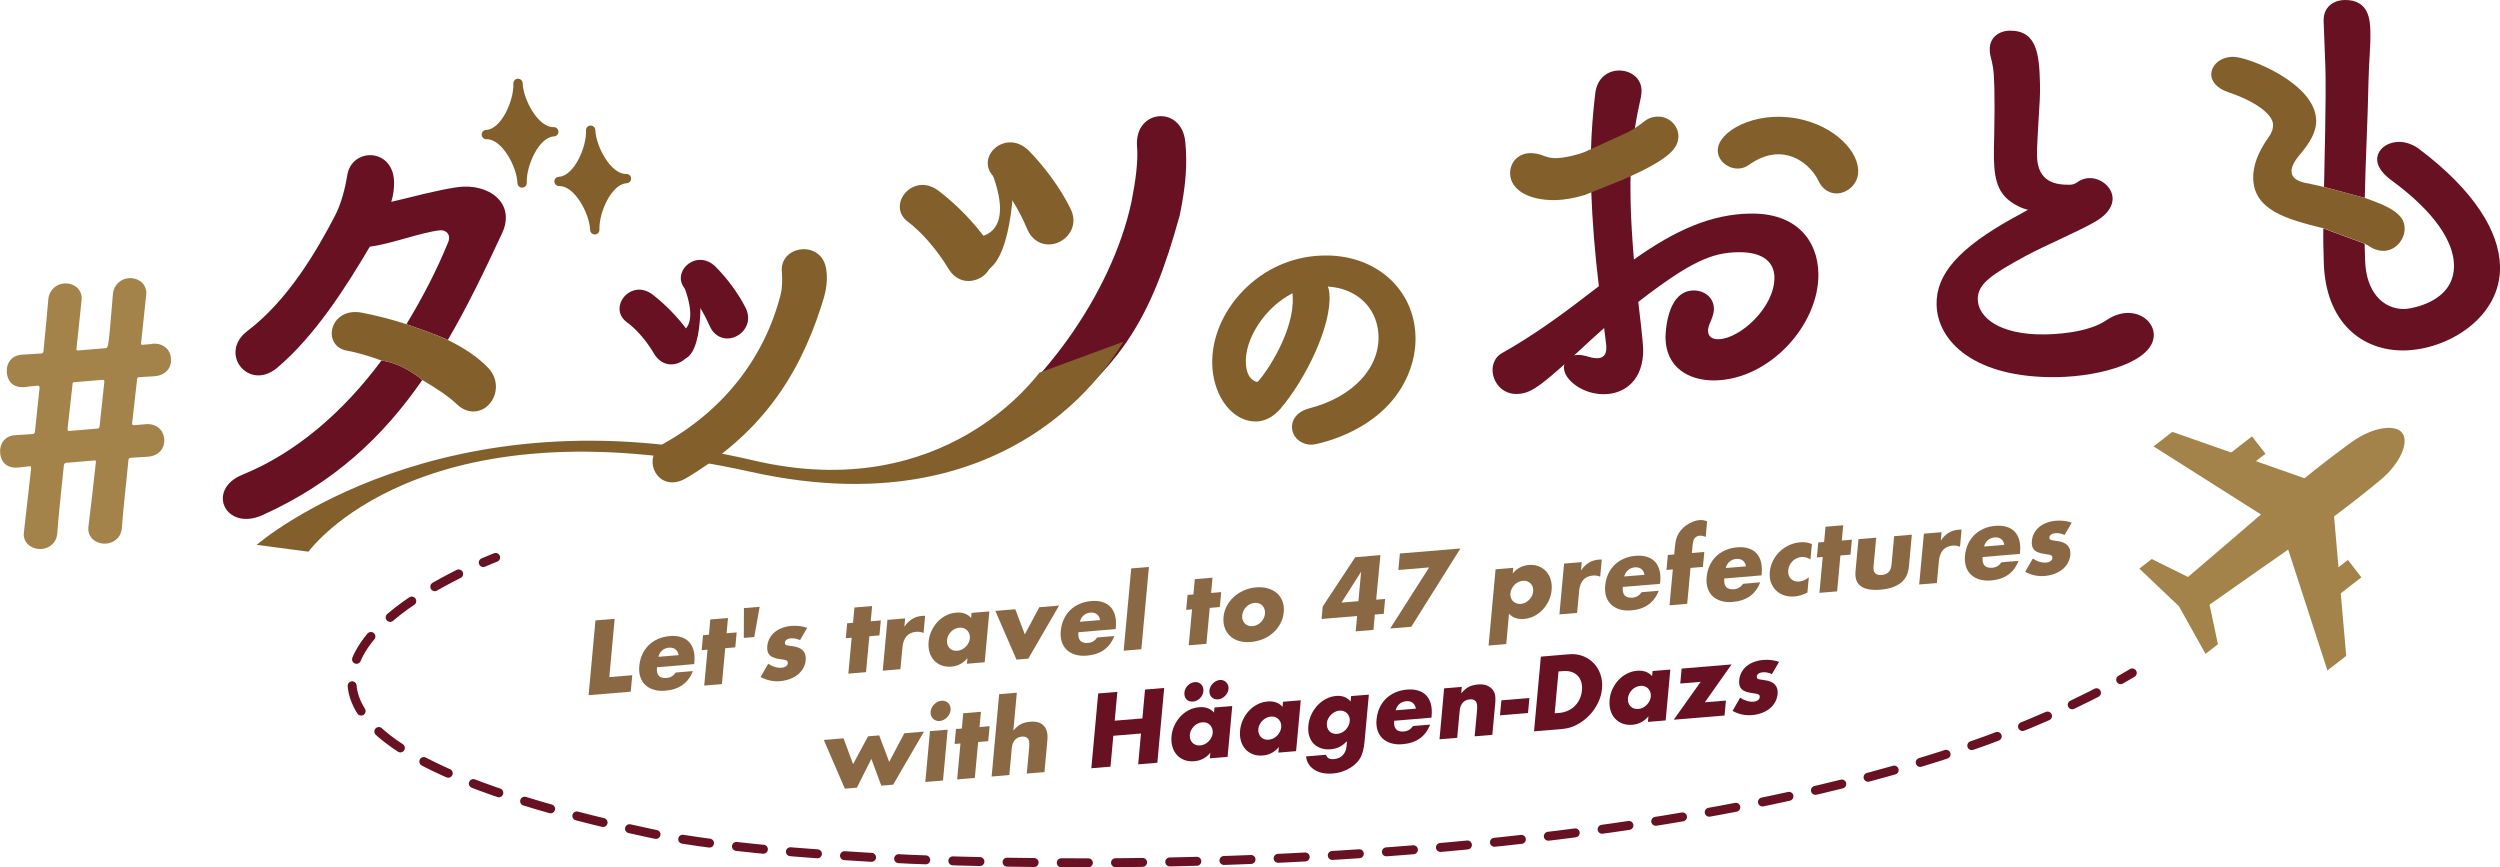 <?xml version="1.0" encoding="utf-8"?>
<!-- Generator: Adobe Illustrator 26.0.1, SVG Export Plug-In . SVG Version: 6.00 Build 0)  -->
<svg version="1.1" id="レイヤー_1" xmlns="http://www.w3.org/2000/svg" xmlns:xlink="http://www.w3.org/1999/xlink" x="0px"
	 y="0px" viewBox="0 0 558.35 193.72" style="enable-background:new 0 0 558.35 193.72;" xml:space="preserve">
<style type="text/css">
	.st0{fill:#A4834A;}
	.st1{fill:#671122;}
	.st2{fill:#825F2B;}
	.st3{fill:none;stroke:#671122;stroke-width:2;stroke-linecap:round;stroke-miterlimit:10;}
	.st4{fill:none;stroke:#671122;stroke-width:2;stroke-linecap:round;stroke-miterlimit:10;stroke-dasharray:6.056,6.056;}
	.st5{fill:#8A6844;}
	.st6{fill:none;}
</style>
<g>
	<path class="st0" d="M33.04,102l-3.8,0.24c-0.45,0.12-0.52,0.12-0.56,0.59c-0.67,6.65-1.28,12.22-1.44,14.87
		c-0.11,2.34-1.77,3.56-3.52,3.71c-1.82,0.15-3.82-0.92-4-3.08c-0.03-0.31,0.02-0.7,0.07-1.02c0.28-2.2,1.66-14.03,1.64-14.26
		c-0.01-0.15-0.1-0.23-0.32-0.21l-6.3,0.52c-0.38,0.03-0.51,0.28-0.56,0.67c-0.67,6.66-1.28,12.22-1.44,14.87
		c-0.11,2.34-1.77,3.56-3.51,3.71c-1.82,0.15-3.82-0.92-4-3.08c-0.02-0.23-0.02-0.23,1.66-14.96c-0.03-0.38-0.11-0.38-0.34-0.44
		c-0.99,0.08-1.51,0.2-2.42,0.28c-1.82,0.23-3.94-0.45-4.17-3.3c-0.15-1.85,0.91-3.73,3.27-3.92c0.08-0.01,0.08-0.01,0.15-0.01
		c0.99-0.08,2.28-0.11,3.8-0.24c0.38-0.03,0.52-0.2,0.56-0.59c0.34-3.21,0.68-6.5,1.03-9.71c-0.02-0.23-0.04-0.54-0.35-0.51
		c-1.14,0.09-1.82,0.15-2.8,0.31c-1.82,0.23-3.94-0.45-4.17-3.3c-0.15-1.85,0.91-3.73,3.27-3.92c0.08-0.01,0.08-0.01,0.15-0.01
		c1.06-0.09,2.59-0.14,4.34-0.28c0.23-0.02,0.37-0.18,0.42-0.42c0.54-5.4,0.94-9.78,1.09-11.66c0.2-2.19,1.86-3.42,3.53-3.55
		c1.82-0.15,3.75,0.93,3.93,3.09c0.02,0.23,0.03,0.39-1.18,11.59c0.01,0.08,0.01,0.08,0.01,0.08c0.01,0.15,0.17,0.22,0.32,0.21
		l6.15-0.51c0.68-0.06,0.68-0.14,1.67-12.09c0.2-2.19,1.86-3.41,3.53-3.55c1.82-0.15,3.75,0.93,3.93,3.09
		c0.02,0.23,0.03,0.31-1.18,11.51c0.01,0.08,0.01,0.15,0.01,0.15c0.01,0.15,0.08,0.07,0.32,0.13l2.13-0.18L34,76.77
		c2.58-0.22,4.1,1.44,4.17,3.3c0.23,1.84-0.99,3.73-3.57,3.95l-0.08,0.01l-3.5,0.21c-0.37,0.11-0.37,0.19-0.41,0.57
		c-0.34,3.22-0.76,6.51-1.1,9.72c0.01,0.08,0.01,0.15,0.02,0.23c0.01,0.08,0.1,0.22,0.4,0.2l2.51-0.21l0.08-0.01
		c2.58-0.21,4.02,1.45,4.17,3.3c0.15,1.85-0.99,3.73-3.57,3.95L33.04,102z M23.27,85.58c-0.01-0.16,0.05-0.31,0.04-0.47
		c-0.01-0.15-0.1-0.3-0.48-0.27l-6.15,0.51c-0.53,0.04-0.45,0.11-0.49,0.59c-0.34,3.21-0.75,6.58-1.1,9.79
		c0.01,0.08,0.02,0.23,0.03,0.31c0.01,0.15,0.1,0.23,0.4,0.2l6.23-0.52c0.3-0.02,0.44-0.19,0.49-0.51L23.27,85.58z"/>
	<path class="st1" d="M146.03,78.93c-1.53-2.63-3.76-5.31-6.02-6.96c-4.4-3.21,0.88-9.99,5.84-6.11c2.69,2.13,5.66,5.05,7.82,8.14
		C157.23,79.22,149.43,84.67,146.03,78.93z"/>
	<path class="st2" d="M148.21,99.08c13.57-7.57,22.56-19.35,26.13-33.25c0.38-1.46,0.41-3.51,0.29-4.93
		c-0.72-6.18,8.94-7.49,9.91-0.72c0.46,3.13-0.32,5.85-1.21,8.48c-5.29,16.28-13.95,28.45-29.96,38.06
		C146.86,110.64,142.92,102.08,148.21,99.08z"/>
	<path class="st1" d="M158.39,72.58c-1.25-2.86-3.11-5.87-5.08-7.75c-3.94-3.76,2.22-9.69,6.62-5.15c2.42,2.46,4.91,5.73,6.59,9.06
		C169.31,74.33,161.02,78.8,158.39,72.58z"/>
	<path class="st2" d="M211.73,59.85c-2.31-3.8-5.65-7.83-8.96-10.33c-4.91-3.6,1.12-11.43,7.02-6.78c3.86,2.97,7.9,7.04,10.85,11.31
		c2.05,3,0.89,6.26-1.3,7.77C217.03,63.32,213.71,63.27,211.73,59.85z"/>
	<path class="st1" d="M213.25,99.96c19.13-11.86,35.04-34.44,39.44-54.81c0.91-4.62,1.56-9.16,1.25-12.58
		c-0.53-8.2,9.97-9.12,10.78-0.9c0.48,4.88,0.17,9.6-1.24,16.43c-6.45,23.4-13.35,35.33-35.39,49.82
		C220.35,103,207.15,103.71,213.25,99.96z"/>
	<path class="st2" d="M229.35,51.01c-1.74-4.16-4.4-8.55-7.34-11.48c-4.47-4.35,2.65-11.14,7.91-5.73
		c3.39,3.52,6.88,8.15,9.15,12.77c1.67,3.35-0.01,6.23-2.43,7.45C234.21,55.23,230.85,54.67,229.35,51.01z"/>
	<path class="st2" d="M406.13,40.39c-0.99-2.16-3.42-4.79-6.72-5.65c-2.53-0.66-5.52-0.28-8.97,2.19c-1.01,0.69-2.3,0.88-3.47,0.57
		c-2.04-0.53-3.81-2.47-3.2-4.83c1.05-4.04,9.54-8.35,19.15-5.85c8.06,2.1,13.09,8.26,11.93,12.69c-0.67,2.56-3.37,4.17-5.7,3.56
		C408,42.77,406.86,41.95,406.13,40.39z"/>
	<path class="st1" d="M450.81,46.08c-4.37-2.15-5.35-5.29-5.49-10.65c-0.04-1.53,0.02-3.25,0.07-5.17c0.09-4.4,0.1-7.85,0.03-10.71
		c-0.11-4.21-0.34-5-0.9-7.2c-0.11-0.47-0.12-0.86-0.13-1.24c-0.07-2.78,2.1-4.23,4.5-4.26c6.12-0.07,6.56,5.47,6.72,11.88
		c0.07,2.68-0.09,4.05-0.36,8.84c-0.12,2.96-0.36,5.36-0.31,7.27c0.15,5.93,4.28,6.45,7.28,6.42c1.5-0.02,1.68-0.78,2.88-1.18
		c0.5-0.2,1.1-0.3,1.6-0.3c2.6-0.03,5.07,2.05,5.13,4.53c0.04,1.63-1.02,3.46-3.58,5.02c-3.36,2.05-11.3,5.39-15.85,7.84
		c-7.52,4.11-10.78,6.21-10.68,9.75c0.1,3.83,4.61,7.89,14.94,7.77c1.6-0.02,9.52-0.2,13.86-3.22c1.58-1.07,3.27-1.57,4.67-1.58
		c3.31-0.04,5.77,2.23,5.84,4.81c0.15,5.93-11.49,9.41-21.82,9.53c-18.15,0.21-26.48-7.92-26.69-16.14
		c-0.18-6.89,5.09-12.74,17.06-19.39c0.2-0.1,2.57-1.37,3.36-1.86C452.33,46.73,451.52,46.45,450.81,46.08z"/>
	<g>
		<g>
			<path class="st3" d="M110.7,124.5c0,0-1.05,0.4-2.77,1.14"/>
			<path class="st4" d="M102.44,128.18c-19.33,9.62-58.56,36.24,42.93,57.95c46.84,10.02,237.83,14.8,325.6-32.86"/>
			<path class="st3" d="M473.63,151.8c0.87-0.5,1.74-1,2.59-1.51"/>
		</g>
	</g>
	<g>
		<path class="st0" d="M519.81,149.74l4.19-3.25l-2.71-31.16c3.58-2.68,7.15-5.45,10.69-8.41c4.12-3.57,6.12-8.17,4.53-10.23
			c-1.59-2.05-6.55-1.26-11.03,1.85c-3.74,2.7-7.32,5.47-10.8,8.27l-29.51-10.36l-4.19,3.25l23.98,15.2
			c-5.46,4.66-10.82,9.34-16.29,13.96l-8.1-4.01L477.8,127l8.84,8.39l5.94,10.65l2.77-2.15l-1.87-8.84
			c5.83-4.15,11.69-8.18,17.56-12.31L519.81,149.74z"/>
		<g>
			
				<rect x="499.2" y="98.02" transform="matrix(0.613 0.79 -0.79 0.613 274.385 -356.998)" class="st0" width="4.92" height="7.22"/>
			
				<rect x="520.62" y="125.62" transform="matrix(0.613 0.79 -0.79 0.613 304.48 -363.241)" class="st0" width="4.92" height="7.22"/>
		</g>
	</g>
	<g>
		<path class="st5" d="M137.28,138.21l-1.2,13.02l5.13-0.43l-0.34,3.68l-9.41,0.78l1.53-16.7L137.28,138.21z"/>
		<path class="st5" d="M146.72,149.03c-0.16,1.73,0.56,2.52,2.16,2.39c0.86-0.07,1.54-0.48,2.04-1.22l3.82-0.32
			c-1.01,2.66-3.06,4.12-6.14,4.38c-0.95,0.08-1.8,0.01-2.56-0.22c-0.76-0.22-1.4-0.58-1.91-1.06c-0.51-0.48-0.89-1.08-1.12-1.8
			c-0.24-0.71-0.32-1.53-0.23-2.44c0.09-0.94,0.31-1.81,0.67-2.6c0.36-0.78,0.84-1.46,1.42-2.04c0.59-0.58,1.28-1.04,2.07-1.39
			c0.79-0.35,1.67-0.57,2.63-0.65c0.95-0.08,1.78-0.01,2.51,0.22c0.73,0.22,1.33,0.59,1.81,1.09c0.47,0.5,0.81,1.14,1.02,1.9
			c0.2,0.77,0.26,1.64,0.17,2.63l-0.04,0.42L146.72,149.03z M151.56,146.32c-0.08-0.55-0.31-0.98-0.68-1.28
			c-0.38-0.3-0.86-0.43-1.44-0.39c-0.61,0.05-1.13,0.26-1.54,0.61c-0.42,0.36-0.7,0.84-0.86,1.43L151.56,146.32z"/>
		<path class="st5" d="M161.97,144.77l-0.74,8.02l-3.95,0.33l0.74-8.02l-1.31,0.11l0.31-3.34l1.31-0.11l0.31-3.41l3.95-0.33
			l-0.31,3.41l2.25-0.19l-0.31,3.34L161.97,144.77z"/>
		<path class="st5" d="M168.46,142.28l-2.34,0.19l0.03-6.66l3.51-0.29L168.46,142.28z"/>
		<path class="st5" d="M178.68,142.97c-0.69-0.32-1.39-0.46-2.09-0.4c-0.36,0.03-0.66,0.13-0.9,0.3c-0.24,0.17-0.37,0.37-0.39,0.63
			c-0.01,0.13,0,0.24,0.02,0.32c0.03,0.08,0.1,0.15,0.22,0.21c0.12,0.06,0.29,0.12,0.53,0.15c0.23,0.04,0.54,0.09,0.93,0.14
			c1.07,0.13,1.85,0.46,2.34,0.98c0.49,0.52,0.69,1.23,0.61,2.11c-0.06,0.67-0.25,1.27-0.56,1.83c-0.31,0.55-0.72,1.03-1.22,1.43
			c-0.5,0.4-1.08,0.73-1.76,0.98c-0.67,0.25-1.4,0.41-2.19,0.48c-1.51,0.13-2.96-0.19-4.35-0.93l1.7-2.96
			c1.04,0.68,2.05,0.97,3.04,0.89c0.36-0.03,0.67-0.14,0.92-0.32c0.25-0.18,0.38-0.4,0.41-0.65c0.01-0.15,0.01-0.27-0.02-0.36
			c-0.03-0.09-0.09-0.17-0.2-0.25c-0.11-0.07-0.27-0.13-0.49-0.18c-0.22-0.05-0.51-0.09-0.87-0.14c-1.2-0.15-2.02-0.45-2.46-0.91
			c-0.44-0.45-0.62-1.12-0.54-1.99c0.06-0.63,0.23-1.22,0.51-1.75c0.28-0.53,0.65-0.99,1.12-1.38c0.47-0.39,1.02-0.71,1.66-0.95
			c0.64-0.24,1.33-0.4,2.09-0.46c1.24-0.1,2.41,0.04,3.53,0.43L178.68,142.97z"/>
		<path class="st5" d="M194.16,142.1l-0.74,8.02l-3.95,0.33l0.74-8.02l-1.31,0.11l0.31-3.34l1.31-0.11l0.31-3.41l3.95-0.33
			l-0.31,3.41l2.25-0.19l-0.31,3.34L194.16,142.1z"/>
		<path class="st5" d="M198.2,138.44l3.95-0.33l-0.17,1.86c0.49-0.71,1.05-1.28,1.69-1.69c0.64-0.41,1.37-0.65,2.19-0.72
			c0.1-0.01,0.21-0.02,0.34-0.03c0.12-0.01,0.26-0.01,0.42,0.01l-0.35,3.83c-0.5-0.22-1.05-0.31-1.67-0.26
			c-0.92,0.08-1.63,0.41-2.14,1c-0.51,0.59-0.81,1.42-0.91,2.48l-0.45,4.87l-3.95,0.33L198.2,138.44z"/>
		<path class="st5" d="M216.99,136.88l3.97-0.33l-1.04,11.36l-3.97,0.33l0.12-1.26c-0.94,1.15-2.13,1.78-3.58,1.9
			c-0.81,0.07-1.55-0.02-2.21-0.27c-0.66-0.25-1.21-0.62-1.67-1.12c-0.46-0.5-0.8-1.11-1.01-1.83c-0.22-0.72-0.28-1.51-0.2-2.38
			c0.07-0.81,0.28-1.59,0.63-2.35c0.34-0.75,0.79-1.42,1.33-2.01c0.54-0.59,1.17-1.07,1.89-1.44c0.71-0.37,1.48-0.6,2.31-0.66
			c1.4-0.12,2.51,0.28,3.33,1.19L216.99,136.88z M211.5,142.94c-0.03,0.37,0,0.71,0.1,1.01c0.1,0.31,0.26,0.57,0.46,0.79
			c0.2,0.22,0.46,0.38,0.76,0.49c0.3,0.11,0.63,0.14,1,0.11c0.35-0.03,0.69-0.12,1.01-0.28c0.32-0.16,0.61-0.37,0.86-0.62
			c0.25-0.25,0.45-0.54,0.62-0.86c0.17-0.32,0.27-0.66,0.3-1.01c0.03-0.35-0.01-0.68-0.12-0.99c-0.11-0.31-0.27-0.57-0.47-0.79
			c-0.2-0.22-0.46-0.38-0.76-0.49c-0.3-0.11-0.63-0.15-0.97-0.12c-0.36,0.03-0.71,0.12-1.03,0.28c-0.33,0.16-0.61,0.37-0.86,0.62
			c-0.25,0.25-0.45,0.54-0.61,0.85C211.63,142.25,211.53,142.59,211.5,142.94z"/>
		<path class="st5" d="M226.75,136.07l2.13,5.6l3.24-6.05l4.41-0.37l-6.87,11.85l-2.64,0.22l-4.72-10.88L226.75,136.07z"/>
		<path class="st5" d="M240.85,141.2c-0.16,1.73,0.56,2.52,2.16,2.39c0.86-0.07,1.54-0.48,2.04-1.22l3.82-0.32
			c-1.01,2.66-3.06,4.12-6.14,4.38c-0.95,0.08-1.8,0.01-2.56-0.22c-0.76-0.22-1.39-0.58-1.91-1.06c-0.51-0.48-0.88-1.08-1.12-1.8
			c-0.24-0.71-0.31-1.53-0.23-2.44c0.09-0.95,0.31-1.81,0.67-2.59c0.36-0.78,0.83-1.46,1.42-2.04c0.59-0.58,1.28-1.04,2.07-1.39
			c0.79-0.35,1.67-0.57,2.63-0.65c0.95-0.08,1.78-0.01,2.51,0.22c0.73,0.22,1.33,0.59,1.81,1.09c0.47,0.5,0.81,1.14,1.02,1.9
			c0.2,0.77,0.26,1.64,0.17,2.63l-0.04,0.42L240.85,141.2z M245.69,138.49c-0.08-0.55-0.31-0.98-0.68-1.28
			c-0.38-0.3-0.86-0.43-1.44-0.39c-0.61,0.05-1.12,0.26-1.54,0.61c-0.41,0.36-0.7,0.84-0.86,1.43L245.69,138.49z"/>
		<path class="st5" d="M256.6,126.62L254.91,145l-3.95,0.33l1.69-18.38L256.6,126.62z"/>
		<path class="st5" d="M270.18,135.77l-0.74,8.02l-3.95,0.33l0.74-8.02l-1.31,0.11l0.31-3.34l1.31-0.11l0.31-3.41l3.95-0.33
			l-0.31,3.41l2.25-0.19l-0.31,3.34L270.18,135.77z"/>
		<path class="st5" d="M273.27,137.74c0.08-0.84,0.32-1.64,0.72-2.4s0.93-1.43,1.57-2.02c0.65-0.59,1.39-1.07,2.25-1.45
			c0.85-0.38,1.76-0.61,2.74-0.69c0.96-0.08,1.84,0,2.63,0.23c0.79,0.23,1.47,0.6,2.02,1.08c0.55,0.49,0.96,1.09,1.23,1.81
			c0.27,0.72,0.36,1.53,0.28,2.43s-0.33,1.74-0.74,2.51c-0.41,0.77-0.94,1.46-1.58,2.04c-0.65,0.59-1.4,1.07-2.27,1.43
			c-0.86,0.36-1.78,0.59-2.76,0.67c-0.96,0.08-1.83,0.01-2.62-0.22c-0.79-0.23-1.45-0.59-1.99-1.09c-0.54-0.5-0.94-1.11-1.21-1.84
			C273.27,139.5,273.18,138.67,273.27,137.74z M277.43,137.43c-0.04,0.38,0,0.73,0.11,1.03c0.11,0.31,0.27,0.57,0.47,0.78
			c0.2,0.22,0.46,0.38,0.76,0.49c0.3,0.11,0.63,0.14,0.97,0.12c0.35-0.03,0.69-0.12,1.01-0.28c0.32-0.16,0.61-0.37,0.86-0.62
			c0.25-0.25,0.45-0.54,0.62-0.87c0.17-0.33,0.27-0.68,0.3-1.05c0.03-0.35-0.01-0.68-0.12-0.99c-0.11-0.31-0.27-0.57-0.47-0.79
			c-0.2-0.22-0.46-0.38-0.76-0.49c-0.3-0.11-0.63-0.15-0.97-0.12c-0.35,0.03-0.69,0.12-1.01,0.28c-0.33,0.16-0.61,0.37-0.86,0.62
			c-0.25,0.26-0.45,0.54-0.62,0.86C277.57,136.74,277.47,137.08,277.43,137.43z"/>
		<path class="st5" d="M307.36,133.93l1.99-0.16l-0.3,3.32l-1.99,0.16l-0.31,3.43l-3.97,0.33l0.32-3.43l-7.94,0.66l0.26-2.79
			l7.25-11l5.63-0.47L307.36,133.93z M303.39,134.27l0.6-6.58l-4.38,6.89L303.39,134.27z"/>
		<path class="st5" d="M319.18,126.73l-6.87,0.57l0.34-3.68l13.51-1.12l-10.96,17.48l-4.72,0.39L319.18,126.73z"/>
		<path class="st5" d="M336.41,143.85l-3.95,0.33l1.56-17.03l3.95-0.33l-0.12,1.26c0.94-1.15,2.14-1.78,3.6-1.9
			c0.8-0.07,1.53,0.03,2.19,0.29c0.66,0.26,1.22,0.64,1.68,1.15c0.46,0.5,0.8,1.11,1.01,1.83c0.22,0.72,0.29,1.49,0.21,2.33
			c-0.08,0.84-0.29,1.64-0.64,2.38s-0.8,1.41-1.35,2c-0.55,0.59-1.18,1.06-1.9,1.43c-0.71,0.37-1.47,0.58-2.27,0.65
			c-1.4,0.12-2.52-0.27-3.36-1.17L336.41,143.85z M342.42,132.12c0.03-0.35,0-0.69-0.09-0.99c-0.1-0.31-0.25-0.57-0.46-0.79
			c-0.21-0.22-0.47-0.38-0.77-0.5c-0.3-0.11-0.63-0.16-1-0.13c-0.35,0.03-0.68,0.12-1,0.28c-0.32,0.16-0.6,0.37-0.85,0.62
			c-0.25,0.26-0.45,0.55-0.62,0.88c-0.17,0.33-0.27,0.67-0.3,1.03c-0.03,0.35,0,0.68,0.11,0.98c0.1,0.3,0.26,0.55,0.47,0.76
			c0.21,0.21,0.47,0.37,0.77,0.49c0.3,0.11,0.62,0.16,0.97,0.13c0.35-0.03,0.68-0.12,1-0.28c0.32-0.16,0.6-0.37,0.85-0.62
			c0.25-0.25,0.45-0.54,0.62-0.86C342.29,132.79,342.39,132.46,342.42,132.12z"/>
		<path class="st5" d="M349.32,125.87l3.95-0.33l-0.17,1.86c0.48-0.71,1.05-1.28,1.69-1.69c0.64-0.41,1.37-0.65,2.19-0.72
			c0.1-0.01,0.21-0.02,0.34-0.03c0.12-0.01,0.26-0.01,0.42,0.01l-0.35,3.83c-0.5-0.22-1.05-0.31-1.66-0.26
			c-0.92,0.08-1.63,0.41-2.14,1c-0.51,0.59-0.81,1.42-0.91,2.48l-0.45,4.87l-3.95,0.33L349.32,125.87z"/>
		<path class="st5" d="M362.44,131.09c-0.16,1.73,0.56,2.52,2.16,2.39c0.86-0.07,1.54-0.48,2.04-1.22l3.82-0.32
			c-1.01,2.66-3.06,4.12-6.14,4.38c-0.95,0.08-1.8,0.01-2.56-0.22c-0.76-0.22-1.39-0.58-1.91-1.06c-0.51-0.48-0.88-1.08-1.12-1.8
			c-0.24-0.71-0.31-1.53-0.23-2.44c0.09-0.94,0.31-1.81,0.67-2.59c0.36-0.78,0.83-1.46,1.42-2.04c0.59-0.58,1.28-1.04,2.07-1.39
			c0.79-0.35,1.67-0.57,2.63-0.65c0.95-0.08,1.78-0.01,2.51,0.22c0.73,0.22,1.33,0.59,1.81,1.09c0.47,0.5,0.81,1.14,1.02,1.9
			c0.2,0.77,0.26,1.64,0.17,2.63l-0.04,0.42L362.44,131.09z M367.28,128.38c-0.08-0.55-0.31-0.98-0.68-1.28
			c-0.38-0.3-0.86-0.43-1.44-0.39c-0.61,0.05-1.12,0.26-1.54,0.61c-0.41,0.36-0.7,0.84-0.86,1.43L367.28,128.38z"/>
		<path class="st5" d="M377.56,126.84l-0.74,8.02l-3.95,0.33l0.74-8.02l-1.42,0.12l0.31-3.34l1.42-0.12l0.16-1.7
			c0.09-0.94,0.24-1.71,0.47-2.28c0.19-0.49,0.46-0.94,0.82-1.38c0.36-0.43,0.76-0.81,1.22-1.14c0.46-0.33,0.94-0.6,1.45-0.8
			c0.51-0.2,1-0.33,1.48-0.37c0.33-0.03,0.64-0.02,0.92,0.03c0.28,0.05,0.55,0.13,0.83,0.24l-0.32,3.5
			c-0.25-0.11-0.48-0.19-0.7-0.24c-0.22-0.05-0.45-0.06-0.7-0.04c-0.16,0.01-0.33,0.05-0.5,0.12c-0.17,0.07-0.34,0.19-0.5,0.36
			c-0.16,0.17-0.28,0.42-0.36,0.72c-0.08,0.31-0.14,0.72-0.19,1.24l-0.13,1.42l2.77-0.23l-0.31,3.34L377.56,126.84z"/>
		<path class="st5" d="M385.1,129.21c-0.16,1.73,0.56,2.52,2.16,2.39c0.86-0.07,1.54-0.48,2.04-1.22l3.82-0.32
			c-1.01,2.66-3.06,4.12-6.14,4.38c-0.95,0.08-1.8,0.01-2.56-0.22c-0.76-0.22-1.4-0.58-1.91-1.06c-0.51-0.48-0.89-1.08-1.12-1.8
			c-0.24-0.71-0.32-1.53-0.23-2.44c0.09-0.94,0.31-1.81,0.67-2.6c0.36-0.78,0.83-1.46,1.42-2.04c0.59-0.58,1.28-1.04,2.07-1.39
			s1.67-0.57,2.63-0.65c0.95-0.08,1.78-0.01,2.51,0.22c0.73,0.22,1.33,0.59,1.81,1.09c0.47,0.5,0.81,1.14,1.02,1.9
			c0.2,0.77,0.26,1.65,0.17,2.63l-0.04,0.42L385.1,129.21z M389.94,126.49c-0.08-0.55-0.31-0.98-0.68-1.28
			c-0.38-0.3-0.86-0.43-1.44-0.39c-0.61,0.05-1.12,0.26-1.54,0.61c-0.42,0.36-0.7,0.84-0.86,1.43L389.94,126.49z"/>
		<path class="st5" d="M404.35,124.94c-0.64-0.41-1.31-0.59-2.01-0.54c-0.38,0.03-0.74,0.13-1.08,0.29
			c-0.34,0.16-0.65,0.37-0.91,0.64c-0.27,0.26-0.49,0.57-0.66,0.91c-0.17,0.34-0.27,0.72-0.31,1.14c-0.04,0.4,0,0.76,0.11,1.08
			c0.11,0.32,0.27,0.59,0.49,0.82c0.22,0.22,0.49,0.39,0.81,0.49c0.32,0.11,0.67,0.14,1.05,0.11c0.74-0.06,1.46-0.38,2.14-0.95
			l-0.31,3.41c-1.01,0.51-1.96,0.8-2.83,0.87c-0.81,0.07-1.58-0.01-2.29-0.23c-0.71-0.22-1.32-0.57-1.83-1.05
			c-0.51-0.48-0.9-1.07-1.17-1.77s-0.36-1.51-0.28-2.41c0.08-0.9,0.32-1.74,0.71-2.51c0.39-0.77,0.88-1.45,1.49-2.04
			c0.6-0.58,1.3-1.06,2.09-1.43c0.79-0.37,1.62-0.59,2.5-0.66c0.96-0.08,1.83,0.05,2.61,0.4L404.35,124.94z"/>
		<path class="st5" d="M411.04,124.06l-0.74,8.02l-3.95,0.33l0.74-8.02l-1.31,0.11l0.31-3.34l1.31-0.11l0.31-3.41l3.95-0.33
			l-0.31,3.41l2.25-0.19l-0.31,3.34L411.04,124.06z"/>
		<path class="st5" d="M419.03,120.08l-0.59,6.4c-0.13,1.4,0.48,2.05,1.81,1.94c1.34-0.11,2.07-0.87,2.2-2.27l0.59-6.4l3.95-0.33
			l-0.66,7.18c-0.14,1.54-0.75,2.73-1.81,3.58c-1.07,0.85-2.59,1.36-4.57,1.52c-1.98,0.16-3.43-0.1-4.36-0.78
			c-0.93-0.68-1.32-1.79-1.18-3.33l0.66-7.18L419.03,120.08z"/>
		<path class="st5" d="M429.68,119.19l3.95-0.33l-0.17,1.86c0.49-0.71,1.05-1.28,1.69-1.69c0.64-0.41,1.37-0.65,2.19-0.72
			c0.1-0.01,0.21-0.02,0.34-0.03c0.12-0.01,0.26-0.01,0.42,0.01l-0.35,3.83c-0.5-0.22-1.05-0.31-1.67-0.26
			c-0.92,0.08-1.63,0.41-2.14,1c-0.51,0.59-0.81,1.42-0.91,2.48l-0.45,4.87l-3.95,0.33L429.68,119.19z"/>
		<path class="st5" d="M442.8,124.41c-0.16,1.73,0.56,2.52,2.16,2.39c0.86-0.07,1.54-0.48,2.04-1.22l3.82-0.32
			c-1.01,2.66-3.06,4.12-6.14,4.38c-0.95,0.08-1.8,0.01-2.56-0.22c-0.76-0.22-1.4-0.58-1.91-1.06c-0.51-0.48-0.89-1.08-1.12-1.8
			s-0.32-1.53-0.23-2.44c0.09-0.94,0.31-1.81,0.67-2.6c0.36-0.78,0.84-1.46,1.42-2.04c0.59-0.57,1.28-1.04,2.07-1.39
			c0.79-0.35,1.67-0.57,2.63-0.65c0.95-0.08,1.78-0.01,2.51,0.22c0.73,0.22,1.33,0.59,1.81,1.09c0.47,0.5,0.81,1.14,1.02,1.9
			c0.2,0.77,0.26,1.65,0.17,2.63l-0.04,0.42L442.8,124.41z M447.64,121.69c-0.08-0.55-0.31-0.98-0.68-1.28
			c-0.38-0.3-0.86-0.43-1.44-0.39c-0.61,0.05-1.13,0.26-1.54,0.61c-0.42,0.36-0.7,0.84-0.86,1.43L447.64,121.69z"/>
		<path class="st5" d="M461.1,119.48c-0.69-0.32-1.39-0.46-2.09-0.4c-0.36,0.03-0.67,0.13-0.9,0.3c-0.24,0.17-0.37,0.37-0.39,0.63
			c-0.01,0.13,0,0.24,0.03,0.32c0.03,0.08,0.1,0.15,0.22,0.21c0.12,0.06,0.29,0.12,0.53,0.15c0.23,0.04,0.54,0.09,0.93,0.14
			c1.07,0.13,1.85,0.46,2.34,0.98c0.49,0.52,0.69,1.23,0.61,2.11c-0.06,0.67-0.25,1.27-0.56,1.83c-0.31,0.55-0.72,1.03-1.22,1.43
			c-0.5,0.4-1.09,0.73-1.76,0.98c-0.67,0.25-1.4,0.41-2.19,0.48c-1.51,0.13-2.96-0.19-4.35-0.93l1.7-2.96
			c1.04,0.68,2.05,0.97,3.04,0.89c0.36-0.03,0.67-0.14,0.92-0.32s0.38-0.4,0.41-0.65c0.01-0.15,0.01-0.27-0.02-0.36
			c-0.03-0.09-0.1-0.17-0.21-0.25c-0.11-0.07-0.27-0.13-0.49-0.18c-0.22-0.05-0.51-0.09-0.86-0.14c-1.2-0.15-2.02-0.45-2.46-0.91
			c-0.44-0.45-0.62-1.12-0.54-1.99c0.06-0.63,0.23-1.22,0.51-1.75c0.28-0.53,0.65-0.99,1.12-1.38c0.47-0.39,1.02-0.71,1.66-0.95
			c0.64-0.24,1.33-0.4,2.09-0.46c1.24-0.1,2.41,0.04,3.53,0.43L461.1,119.48z"/>
		<path class="st5" d="M188.39,164.9l2.14,5.76l3.34-6.21l2.49-0.21l2.23,5.92l3.38-6.39l4.39-0.37l-6.89,11.85l-2.64,0.22
			l-2.22-5.99l-3.23,6.44l-2.69,0.22l-4.7-10.88L188.39,164.9z"/>
		<path class="st5" d="M211.65,162.96l-1.04,11.36l-3.95,0.33l1.04-11.36L211.65,162.96z M207.84,158.95
			c0.03-0.31,0.11-0.61,0.26-0.89c0.14-0.28,0.32-0.54,0.55-0.76c0.22-0.22,0.47-0.4,0.75-0.55c0.28-0.14,0.57-0.22,0.88-0.25
			c0.31-0.03,0.59,0.01,0.85,0.11c0.26,0.1,0.48,0.24,0.67,0.43c0.18,0.19,0.32,0.42,0.41,0.68c0.09,0.26,0.12,0.55,0.1,0.86
			c-0.03,0.31-0.12,0.61-0.26,0.89c-0.14,0.28-0.32,0.54-0.55,0.76c-0.22,0.22-0.47,0.41-0.75,0.55c-0.28,0.14-0.57,0.22-0.88,0.25
			s-0.59-0.01-0.85-0.11c-0.26-0.1-0.48-0.24-0.66-0.43c-0.19-0.19-0.32-0.41-0.41-0.68C207.84,159.55,207.81,159.26,207.84,158.95z
			"/>
		<path class="st5" d="M218.46,165.72l-0.74,8.02l-3.95,0.33l0.74-8.02l-1.31,0.11l0.31-3.34l1.31-0.11l0.31-3.41l3.95-0.33
			l-0.31,3.41l2.25-0.19l-0.31,3.34L218.46,165.72z"/>
		<path class="st5" d="M223.15,155.04l3.95-0.33l-0.78,8.46c0.6-0.71,1.19-1.2,1.76-1.48c0.57-0.27,1.23-0.44,1.97-0.5
			c1.41-0.12,2.44,0.19,3.09,0.92c0.65,0.73,0.91,1.77,0.79,3.11l-0.66,7.22l-3.95,0.33l0.53-5.74c0.05-0.58,0.05-1.04,0-1.38
			c-0.05-0.35-0.18-0.61-0.36-0.78c-0.32-0.28-0.73-0.4-1.22-0.36c-0.67,0.06-1.2,0.3-1.6,0.74c-0.39,0.44-0.62,1.03-0.69,1.78
			l-0.56,6.07l-3.95,0.33L223.15,155.04z"/>
		<path class="st1" d="M248.96,160.96l6.18-0.51l0.59-6.44l4.28-0.36l-1.53,16.7l-4.28,0.36l0.63-6.89l-6.18,0.51l-0.63,6.89
			l-4.28,0.36l1.53-16.7l4.28-0.36L248.96,160.96z"/>
		<path class="st1" d="M271.24,158.01l3.97-0.33l-1.04,11.36l-3.97,0.33l0.12-1.26c-0.94,1.15-2.13,1.78-3.58,1.9
			c-0.81,0.07-1.55-0.02-2.21-0.27c-0.66-0.25-1.21-0.62-1.67-1.12c-0.46-0.5-0.8-1.11-1.01-1.83c-0.22-0.71-0.28-1.51-0.2-2.38
			c0.07-0.81,0.28-1.59,0.63-2.35c0.34-0.75,0.79-1.42,1.33-2.01c0.54-0.59,1.17-1.07,1.89-1.44c0.71-0.37,1.48-0.6,2.31-0.66
			c1.4-0.12,2.51,0.28,3.33,1.19L271.24,158.01z M264.53,154.65c0.03-0.29,0.11-0.58,0.24-0.84s0.31-0.51,0.52-0.72
			c0.21-0.22,0.46-0.39,0.73-0.52c0.27-0.13,0.55-0.21,0.84-0.23c0.29-0.02,0.56,0.01,0.81,0.11c0.25,0.1,0.46,0.24,0.63,0.42
			c0.17,0.18,0.3,0.4,0.38,0.65c0.09,0.25,0.12,0.52,0.09,0.82c-0.06,0.61-0.31,1.14-0.75,1.59c-0.45,0.45-0.97,0.71-1.57,0.76
			c-0.61,0.05-1.1-0.12-1.47-0.5C264.62,155.78,264.47,155.27,264.53,154.65z M265.74,164.07c-0.03,0.37,0,0.71,0.1,1.01
			c0.1,0.31,0.25,0.57,0.46,0.79c0.2,0.22,0.46,0.38,0.76,0.49c0.3,0.11,0.63,0.15,1,0.12c0.35-0.03,0.69-0.12,1.01-0.28
			c0.32-0.16,0.61-0.37,0.86-0.62c0.25-0.25,0.45-0.54,0.62-0.86c0.17-0.32,0.27-0.66,0.3-1.01c0.03-0.35-0.01-0.68-0.12-0.99
			c-0.11-0.31-0.27-0.57-0.47-0.79c-0.2-0.22-0.46-0.38-0.76-0.49c-0.3-0.11-0.63-0.15-0.97-0.12c-0.36,0.03-0.71,0.12-1.03,0.28
			c-0.33,0.16-0.61,0.37-0.86,0.62c-0.25,0.25-0.45,0.54-0.61,0.85C265.87,163.38,265.77,163.71,265.74,164.07z M270.11,154.19
			c0.03-0.28,0.11-0.56,0.25-0.83c0.14-0.28,0.32-0.52,0.53-0.73c0.21-0.21,0.45-0.38,0.72-0.52c0.26-0.14,0.54-0.22,0.83-0.25
			c0.29-0.02,0.56,0.01,0.8,0.11c0.24,0.1,0.45,0.24,0.63,0.42c0.18,0.18,0.31,0.4,0.41,0.65c0.09,0.25,0.13,0.52,0.1,0.82
			c-0.03,0.3-0.11,0.58-0.25,0.85c-0.14,0.27-0.32,0.51-0.53,0.72c-0.21,0.22-0.45,0.39-0.72,0.53c-0.26,0.14-0.54,0.22-0.83,0.24
			c-0.29,0.02-0.56-0.01-0.82-0.1c-0.25-0.09-0.47-0.22-0.64-0.41c-0.18-0.18-0.31-0.4-0.39-0.66
			C270.11,154.78,270.09,154.5,270.11,154.19z"/>
		<path class="st1" d="M286.54,156.73l3.97-0.33l-1.04,11.36l-3.97,0.33l0.12-1.26c-0.94,1.15-2.13,1.78-3.57,1.9
			c-0.82,0.07-1.55-0.02-2.21-0.27c-0.66-0.25-1.21-0.62-1.67-1.12c-0.46-0.5-0.8-1.11-1.01-1.83c-0.22-0.71-0.28-1.51-0.2-2.38
			c0.07-0.81,0.28-1.59,0.63-2.35c0.34-0.75,0.79-1.42,1.33-2.01c0.55-0.59,1.17-1.07,1.89-1.44c0.71-0.37,1.48-0.6,2.31-0.66
			c1.4-0.12,2.51,0.28,3.33,1.19L286.54,156.73z M281.04,162.8c-0.03,0.37,0,0.71,0.1,1.01s0.25,0.57,0.46,0.79
			c0.2,0.22,0.46,0.38,0.76,0.49c0.3,0.11,0.63,0.15,1,0.11c0.35-0.03,0.69-0.12,1.01-0.28c0.33-0.16,0.61-0.37,0.86-0.62
			c0.25-0.25,0.45-0.54,0.62-0.86c0.17-0.32,0.27-0.66,0.3-1.01c0.03-0.35-0.01-0.68-0.11-0.99c-0.11-0.31-0.27-0.57-0.47-0.79
			c-0.2-0.22-0.46-0.38-0.76-0.49c-0.3-0.11-0.63-0.15-0.97-0.12c-0.36,0.03-0.71,0.13-1.03,0.29c-0.32,0.16-0.61,0.37-0.86,0.62
			c-0.25,0.25-0.45,0.54-0.61,0.85C281.17,162.11,281.07,162.44,281.04,162.8z"/>
		<path class="st1" d="M305.72,155.14l-0.97,10.59c-0.06,0.63-0.15,1.21-0.27,1.71c-0.12,0.51-0.26,0.96-0.43,1.35
			c-0.22,0.5-0.53,0.98-0.94,1.43c-0.41,0.45-0.89,0.85-1.44,1.21c-0.55,0.35-1.17,0.65-1.85,0.88s-1.4,0.38-2.17,0.44
			c-0.87,0.07-1.66,0.03-2.37-0.13c-0.71-0.16-1.32-0.42-1.82-0.76c-0.51-0.35-0.91-0.77-1.22-1.26c-0.3-0.5-0.48-1.05-0.54-1.66
			l4.45-0.37c0.21,0.73,0.8,1.06,1.77,0.97c0.83-0.07,1.49-0.36,1.97-0.87c0.49-0.51,0.77-1.18,0.85-2.03l0.1-1.08
			c-0.32,0.3-0.62,0.56-0.9,0.77c-0.29,0.21-0.57,0.38-0.86,0.52c-0.29,0.14-0.59,0.25-0.9,0.33c-0.31,0.08-0.65,0.13-1.01,0.16
			c-0.8,0.07-1.52-0.01-2.17-0.24c-0.64-0.23-1.19-0.57-1.63-1.03c-0.44-0.46-0.76-1.03-0.97-1.71c-0.21-0.68-0.27-1.45-0.19-2.3
			c0.08-0.87,0.3-1.69,0.66-2.46c0.36-0.77,0.82-1.45,1.37-2.05c0.55-0.59,1.19-1.08,1.91-1.46c0.72-0.37,1.49-0.6,2.3-0.66
			c1.32-0.11,2.39,0.3,3.2,1.23l0.11-1.2L305.72,155.14z M296.34,161.5c-0.03,0.37,0,0.71,0.1,1.01c0.1,0.31,0.25,0.57,0.46,0.79
			c0.2,0.22,0.46,0.38,0.76,0.49c0.3,0.11,0.63,0.15,1,0.11c0.35-0.03,0.69-0.12,1.01-0.28c0.32-0.16,0.61-0.37,0.86-0.62
			c0.25-0.25,0.45-0.55,0.62-0.88c0.17-0.33,0.27-0.67,0.3-1.03c0.03-0.37,0-0.7-0.11-1c-0.11-0.3-0.27-0.56-0.48-0.77
			c-0.21-0.22-0.47-0.38-0.77-0.49c-0.3-0.11-0.62-0.15-0.95-0.12c-0.35,0.03-0.68,0.13-1,0.29c-0.32,0.17-0.6,0.37-0.86,0.62
			c-0.25,0.25-0.46,0.53-0.63,0.85C296.47,160.81,296.37,161.15,296.34,161.5z"/>
		<path class="st1" d="M311.38,160.98c-0.16,1.73,0.56,2.52,2.16,2.39c0.86-0.07,1.54-0.48,2.04-1.22l3.82-0.32
			c-1.01,2.66-3.06,4.12-6.14,4.38c-0.95,0.08-1.8,0.01-2.56-0.22c-0.76-0.22-1.4-0.58-1.91-1.06c-0.51-0.48-0.89-1.08-1.12-1.8
			c-0.24-0.71-0.32-1.53-0.23-2.44c0.09-0.94,0.31-1.81,0.67-2.6c0.36-0.78,0.83-1.46,1.42-2.04c0.59-0.58,1.28-1.04,2.07-1.39
			c0.79-0.35,1.66-0.57,2.63-0.65c0.95-0.08,1.78-0.01,2.51,0.22c0.73,0.22,1.33,0.59,1.81,1.09c0.47,0.5,0.81,1.14,1.02,1.9
			c0.2,0.77,0.26,1.65,0.17,2.64l-0.04,0.42L311.38,160.98z M316.22,158.27c-0.08-0.55-0.31-0.98-0.68-1.28
			c-0.38-0.31-0.86-0.43-1.44-0.39c-0.61,0.05-1.12,0.25-1.54,0.61c-0.42,0.36-0.7,0.84-0.86,1.43L316.22,158.27z"/>
		<path class="st1" d="M322.53,153.74l3.95-0.33l-0.13,1.44c0.6-0.71,1.19-1.2,1.76-1.48c0.57-0.27,1.23-0.44,1.97-0.5
			c0.79-0.07,1.45,0.01,1.98,0.22c0.54,0.21,0.98,0.54,1.33,0.98c0.29,0.36,0.46,0.77,0.54,1.23c0.07,0.46,0.08,1,0.03,1.6
			l-0.66,7.22l-3.95,0.33l0.53-5.74c0.05-0.56,0.05-1.01,0-1.35c-0.05-0.34-0.17-0.6-0.35-0.79c-0.16-0.16-0.34-0.27-0.55-0.33
			c-0.21-0.06-0.44-0.07-0.69-0.05c-0.67,0.06-1.2,0.3-1.59,0.74c-0.39,0.44-0.63,1.03-0.69,1.78l-0.56,6.07l-3.95,0.33
			L322.53,153.74z"/>
		<path class="st1" d="M335.32,156.41l6.26-0.52l-0.31,3.35l-6.26,0.52L335.32,156.41z"/>
		<path class="st1" d="M344.14,146.65l6.33-0.53c1.12-0.09,2.15,0.05,3.09,0.42c0.94,0.38,1.74,0.91,2.41,1.61
			c0.66,0.7,1.16,1.54,1.49,2.52c0.33,0.98,0.44,2.02,0.34,3.12c-0.1,1.09-0.4,2.16-0.91,3.21c-0.51,1.05-1.16,1.98-1.97,2.81
			c-0.81,0.83-1.72,1.51-2.74,2.05c-1.02,0.54-2.1,0.86-3.24,0.95l-6.33,0.53L344.14,146.65z M347.22,159.31l0.98-0.08
			c0.74-0.06,1.41-0.24,2.02-0.52c0.6-0.28,1.12-0.65,1.56-1.1c0.44-0.45,0.79-0.96,1.05-1.55c0.26-0.58,0.43-1.22,0.49-1.9
			c0.06-0.67,0.01-1.28-0.16-1.83c-0.17-0.56-0.43-1.03-0.79-1.41c-0.36-0.38-0.82-0.66-1.38-0.85c-0.56-0.19-1.2-0.25-1.93-0.19
			l-0.98,0.08L347.22,159.31z"/>
		<path class="st1" d="M369.08,149.87l3.97-0.33l-1.04,11.36l-3.97,0.33l0.12-1.26c-0.94,1.15-2.14,1.78-3.58,1.9
			c-0.81,0.07-1.55-0.02-2.21-0.27c-0.66-0.25-1.21-0.62-1.67-1.12c-0.46-0.5-0.8-1.11-1.01-1.83c-0.22-0.71-0.28-1.51-0.2-2.38
			c0.07-0.81,0.28-1.59,0.63-2.35c0.34-0.75,0.79-1.42,1.33-2.01c0.54-0.59,1.17-1.07,1.89-1.44c0.71-0.37,1.48-0.6,2.31-0.66
			c1.4-0.12,2.51,0.28,3.33,1.19L369.08,149.87z M363.58,155.93c-0.03,0.37,0,0.71,0.1,1.02c0.1,0.31,0.26,0.57,0.46,0.78
			c0.2,0.22,0.46,0.38,0.76,0.49c0.3,0.11,0.63,0.15,1,0.12c0.35-0.03,0.69-0.12,1.01-0.28s0.61-0.37,0.86-0.62
			c0.25-0.25,0.45-0.54,0.62-0.86c0.17-0.32,0.27-0.66,0.3-1.01c0.03-0.35-0.01-0.68-0.11-0.99c-0.11-0.31-0.27-0.57-0.47-0.79
			c-0.2-0.22-0.46-0.38-0.76-0.49c-0.3-0.11-0.63-0.15-0.97-0.12c-0.36,0.03-0.71,0.12-1.03,0.28c-0.32,0.16-0.61,0.37-0.86,0.62
			c-0.25,0.26-0.45,0.54-0.61,0.85S363.62,155.58,363.58,155.93z"/>
		<path class="st1" d="M380.76,156.85l4.71-0.39l-0.31,3.34l-11.35,0.94l6.02-8.46l-4.56,0.38l0.31-3.34l11.15-0.93L380.76,156.85z"
			/>
		<path class="st1" d="M395.74,150.55c-0.69-0.32-1.39-0.46-2.09-0.4c-0.36,0.03-0.67,0.13-0.9,0.3c-0.24,0.17-0.37,0.37-0.39,0.63
			c-0.01,0.13,0,0.24,0.02,0.32c0.03,0.08,0.1,0.15,0.22,0.21c0.12,0.06,0.29,0.12,0.53,0.15c0.23,0.04,0.54,0.09,0.93,0.14
			c1.07,0.13,1.85,0.46,2.34,0.98c0.49,0.52,0.69,1.23,0.61,2.11c-0.06,0.67-0.25,1.27-0.56,1.83c-0.31,0.55-0.72,1.03-1.21,1.43
			c-0.5,0.4-1.08,0.73-1.76,0.98c-0.67,0.25-1.4,0.41-2.19,0.48c-1.51,0.13-2.96-0.19-4.35-0.93l1.7-2.96
			c1.03,0.68,2.05,0.97,3.04,0.89c0.36-0.03,0.67-0.14,0.92-0.32c0.25-0.18,0.38-0.4,0.41-0.65c0.01-0.15,0.01-0.27-0.02-0.36
			c-0.03-0.09-0.09-0.18-0.2-0.25c-0.11-0.07-0.27-0.13-0.49-0.18c-0.22-0.05-0.51-0.09-0.87-0.14c-1.2-0.15-2.02-0.45-2.46-0.9
			c-0.44-0.46-0.62-1.12-0.54-1.99c0.06-0.63,0.23-1.22,0.51-1.74c0.28-0.53,0.65-0.99,1.12-1.38c0.47-0.39,1.02-0.71,1.66-0.95
			c0.64-0.24,1.33-0.4,2.09-0.46c1.24-0.1,2.42,0.04,3.53,0.43L395.74,150.55z"/>
	</g>
	<path class="st2" d="M123.64,28.39c-3.35,0.14-6.76-6.02-6.91-9.81c-0.02-0.57-0.51-1.02-1.08-1c-0.57,0.02-1.02,0.51-1,1.08
		c0.16,3.79-2.72,10.22-6.07,10.36c-0.57,0.02-1.02,0.51-1,1.08s0.51,1.02,1.08,1c3.35-0.14,6.76,6.02,6.91,9.81
		c0.02,0.57,0.51,1.02,1.08,1c0.57-0.02,1.02-0.51,1-1.08c-0.16-3.79,2.72-10.22,6.07-10.36c0.57-0.02,1.02-0.51,1-1.08
		C124.7,28.81,124.21,28.37,123.64,28.39z"/>
	<path class="st2" d="M139.87,38.85c-3.35,0.14-6.76-6.02-6.91-9.81c-0.02-0.57-0.51-1.02-1.08-1c-0.57,0.02-1.02,0.51-1,1.08
		c0.16,3.79-2.72,10.22-6.07,10.36c-0.57,0.02-1.02,0.51-1,1.08c0.02,0.57,0.51,1.02,1.08,1c3.35-0.14,6.76,6.02,6.91,9.81
		c0.02,0.57,0.51,1.02,1.08,1s1.02-0.51,1-1.08c-0.16-3.79,2.72-10.22,6.07-10.36c0.57-0.02,1.02-0.51,1-1.08
		C140.93,39.27,140.45,38.83,139.87,38.85z"/>
	<path class="st1" d="M361.08,87.99l-1.74-1.08C359.96,87.39,360.53,87.72,361.08,87.99z"/>
	<g>
		<path class="st1" d="M528.98,18.23c0.08-4.47,0.51-7.78,0.42-11.28c-0.07-2.43-0.3-7-5.69-6.95c-2.49,0.02-4.84,1.51-4.75,4.71
			c0.1,3.6,0.28,6.32,0.39,10.3c0.07,2.53,0.17,6.13-0.3,26.75l9.1,2.44C528.32,35.65,528.81,27.08,528.98,18.23z"/>
		<path class="st1" d="M558.35,59.38c-0.21-7.58-5.55-16.68-18.16-26.18c-1.48-1.05-3.05-1.52-4.4-1.51
			c-2.7,0.03-4.93,1.7-4.87,4.03c0.03,1.26,0.91,2.81,2.92,4.35c10.28,7.48,14.09,14.06,14.23,19.02
			c0.24,8.75-10.42,9.93-11.04,9.93c-4.98,0.05-8.62-4-8.81-10.9l-0.1-3.69l-9.23-3.41c-0.04,2.43,0.03,4.96,0.1,7.39
			c0,0.1,0,0.1,0,0.19c0.37,13.32,8.43,19.76,17.88,19.67C546.72,78.16,558.67,70.85,558.35,59.38z"/>
	</g>
	<path class="st2" d="M529.92,55.46c0.85,0.38,1.65,0.58,2.39,0.57c2.7-0.03,4.81-2.48,4.74-5.11c-0.08-2.91-2.83-4.64-8.9-6.72
		l-9.1-2.44c-1.46-0.37-2.93-0.65-4.28-0.93c-1.57-0.37-2.94-1.04-2.98-2.5c-0.03-0.97,0.46-2.14,1.87-3.81
		c2.21-2.65,3.7-4.99,3.63-7.72c-0.23-8.26-15.23-14.14-18.55-14.11c-3.01,0.03-4.93,1.99-4.87,4.03c0.04,1.46,1.22,3,3.74,3.85
		c6.18,2.08,10,4.96,10.06,7.29c0.02,0.88-0.26,1.75-0.96,2.73c-2.4,3.33-3.56,6.46-3.48,9.27c0.2,7.1,7.41,9.07,15.67,11.13
		l9.23,3.41L529.92,55.46z"/>
	<path class="st1" d="M54.19,106c-8.28,3.34-3.87,12.79,4.48,9.03c16.01-7.26,26.84-17.46,35.65-30.16c0,0-4.12-3.67-9.12-4.35
		C76.68,91.97,66.17,101.12,54.19,106z"/>
	<path class="st1" d="M112.13,52.12c3.16-6.81-3.05-11.3-10.02-10.31c-4.77,0.7-9.89,2.15-14.73,3.27c0.48-1.47,0.65-3.02,0.64-4.45
		c-0.24-7.75-9.6-7.69-10.48-1.37c-0.4,2.49-1.29,6.24-2.77,9.02c-4.08,7.8-10.42,18.75-19.51,25.64
		c-6.54,4.94,0.22,13.58,6.62,8.24c8.38-7.03,15.41-18.05,20.71-27.07c4.78-0.6,11.41-3.2,15.7-3.66c1.3-0.11,2.49,0.92,1.83,2.61
		c-2.59,6.35-5.81,12.54-9.35,18.36c0,0,7.47,2.6,9.25,3.52C104.25,68.72,108.11,60.73,112.13,52.12z"/>
	<path class="st2" d="M109.35,90.17c1.66-1.87,2.18-5.29-0.26-7.95c-2.32-2.46-5.51-4.55-9.08-6.3c-1.78-0.92-9.25-3.52-9.25-3.52
		c-3.52-1.14-6.91-1.98-9.88-2.55c-7.27-1.44-9.15,7.4-3.42,8.46c2.35,0.42,5.03,1.22,7.74,2.22c5,0.68,9.12,4.35,9.12,4.35
		c3.07,1.79,5.84,3.6,7.81,5.49C104.63,92.71,107.71,92.14,109.35,90.17z"/>
	<path class="st1" d="M150.58,74.42c0,0,6.95,0.63,1.5-12.21l4.19,0.11c0,0,1.37,15.56-3.16,17.74L150.58,74.42z"/>
	<path class="st2" d="M216.6,53.02c0,0,11.15,1.41,4.78-14.85l5.11-0.58c0,0,0.09,20.02-6.3,22.88L216.6,53.02z"/>
	<path class="st2" d="M68.89,123.21l-11.56-1.52c0.77-0.73,41.53-35.21,110.85-18.88c43.18,10.17,63.65-19.4,63.98-19.59l18.71-6.89
		c-0.34,0.19-21.77,42.73-83.24,29.04C93.58,88.89,69.07,123.03,68.89,123.21z"/>
	<g>
		<path class="st2" d="M292.77,99.31c-2.27-0.06-4.03-1.61-4.21-3.68c-0.13-1.59,0.8-3.59,3.81-4.42
			c9.89-2.51,16.1-9.28,15.47-16.85c-0.49-5.88-5-9.99-11.29-10.36c0.18,0.4,0.29,0.83,0.33,1.29l0.03,0.3
			c0.58,6.99-5.19,18.94-10.95,25.72c-1.46,1.68-3.2,2.65-5.02,2.8c-0.24,0.02-0.49,0.03-0.73,0.02c-4.82-0.13-8.87-5.18-9.41-11.76
			c-0.47-5.66,1.71-11.68,5.98-16.52c4.47-5.06,10.56-8.16,17.16-8.7c0.98-0.08,1.96-0.11,2.91-0.08
			c10.52,0.28,18.42,7.26,19.23,16.97c0.2,2.43-0.06,4.9-0.78,7.33c-4.47,15.02-21.77,17.9-21.94,17.91
			C293.16,99.31,292.96,99.32,292.77,99.31z M288.7,65.49c-5.99,2.96-10.91,10.2-10.43,15.97c0.28,3.37,2.14,3.78,2.48,3.83
			c0.11-0.02,0.21-0.08,0.3-0.19c1.84-1.98,8.07-11.23,7.66-18.79C288.68,66.03,288.68,65.75,288.7,65.49z"/>
		<path class="st2" d="M308.91,74.28c-0.56-6.71-6.22-12.02-14.85-11.31c-0.06,0-0.06,0-0.12,0.01c0.99,0.34,1.78,1.19,1.88,2.4
			c0.01,0.12,0.02,0.24,0.03,0.3c0.53,6.35-4.69,17.86-10.7,24.94c-1.37,1.57-2.87,2.31-4.29,2.43c-4.23,0.35-8.44-4.17-8.99-10.76
			c-0.91-10.94,8.76-22.95,22.16-24.06c12.03-1,20.2,6.48,20.99,15.91c0.19,2.24-0.04,4.57-0.74,6.94
			c-4.12,13.86-20.16,17.08-21,17.15c-2.08,0.17-3.51-1.17-3.64-2.68c-0.11-1.33,0.8-2.68,3.02-3.29
			C303.34,89.54,309.57,82.2,308.91,74.28z M290.69,63.56c-7.32,2.13-14.09,10.79-13.49,17.99c0.38,4.53,3.4,4.83,3.58,4.82
			c0.36-0.03,0.76-0.19,1.09-0.58c1.65-1.78,8.35-11.35,7.91-19.53C289.67,65.04,290.08,64.1,290.69,63.56z"/>
	</g>
	<g>
		<path class="st6" d="M358.27,73.25c-1.68,1.46-4.15,3.74-6.71,6.13c0.3-0.11,0.6-0.11,0.9-0.12c0.7-0.01,1.51,0.18,2.52,0.46
			c0.61,0.19,1.21,0.28,1.81,0.27c1.2-0.02,1.99-0.75,1.96-2.28c0-0.2-0.01-0.41-0.01-0.61L358.27,73.25z"/>
		<path class="st1" d="M406.12,61.07c-0.13-7.23-4.77-13.57-15.3-13.37c-8.53,0.16-16.49,3.56-25.9,10.26
			c-0.39-4.78-0.67-9.05-0.74-13.02c-0.03-1.83-0.07-3.67,0-5.5c-0.98-4.18,0.91-10.51,0.91-10.51c0.36-2.35,0.82-4.7,1.37-7.16
			c0.09-0.51,0.18-1.02,0.17-1.53c-0.05-2.95-2.59-4.53-5.1-4.49c-2.41,0.04-4.79,1.61-5.23,4.99c-0.52,4.29-0.85,8.47-0.97,12.65
			l0.07,9.58c0.22,6.21,0.74,13.02,1.69,20.95l-2.87,2.19c-6.33,4.91-12.77,9.4-18.63,12.67c-1.59,0.84-2.26,2.39-2.24,3.91
			c0.05,2.65,2.1,5.36,5.42,5.3c2.91-0.05,4.99-1.62,10.62-6.61c-0.09,0.31-0.09,0.51-0.09,0.82c0.05,2.65,4.22,5.93,9.04,5.84
			c4.61-0.08,8.77-3.22,8.65-10.14c-0.02-1.22-0.87-8.85-1.1-10.47c11.87-9.18,16.56-11,22.28-11.1c5.92-0.11,8.07,2.5,8.13,5.55
			c0.12,6.72-7.68,13.79-12.49,13.88c-1.4,0.03-2.32-0.57-2.34-1.89c-0.01-0.51,0.18-1.22,0.57-2.05c0.48-1.13,0.76-2.05,0.75-2.86
			c-0.05-2.65-2.28-4.13-4.59-4.09c-6.22,0.12-6.23,10.3-6.23,10.61c0.12,6.52,5.09,9.59,11.11,9.48
			C395.31,84.69,406.33,72.47,406.12,61.07z M356.79,80c-0.6,0.01-1.21-0.08-1.81-0.27c-1.01-0.29-1.81-0.48-2.52-0.46
			c-0.3,0.01-0.6,0.01-0.9,0.12c2.57-2.39,5.03-4.67,6.71-6.13l0.47,3.86c0,0.2,0.01,0.41,0.01,0.61
			C358.78,79.25,358,79.98,356.79,80z"/>
	</g>
	<path class="st2" d="M374.85,30.34c-0.05-2.44-2.19-4.34-4.6-4.3c-1.1,0.02-2.2,0.35-3.29,1.28c-0.79,0.63-1.98,1.46-3.37,2.2
		l-9.75,4.46c-1,0.43-4.19,1.3-6.3,1.34c-1,0.02-1.81-0.17-2.62-0.46c-1.11-0.49-2.22-0.67-3.12-0.66
		c-2.91,0.05-4.58,2.22-4.53,4.57c0.07,3.67,4.23,6.03,10.15,5.92c1.8-0.03,3.91-0.38,6.5-1.13l8.77-3.52
		C372.44,35.68,374.91,33.3,374.85,30.34z"/>
</g>
</svg>
